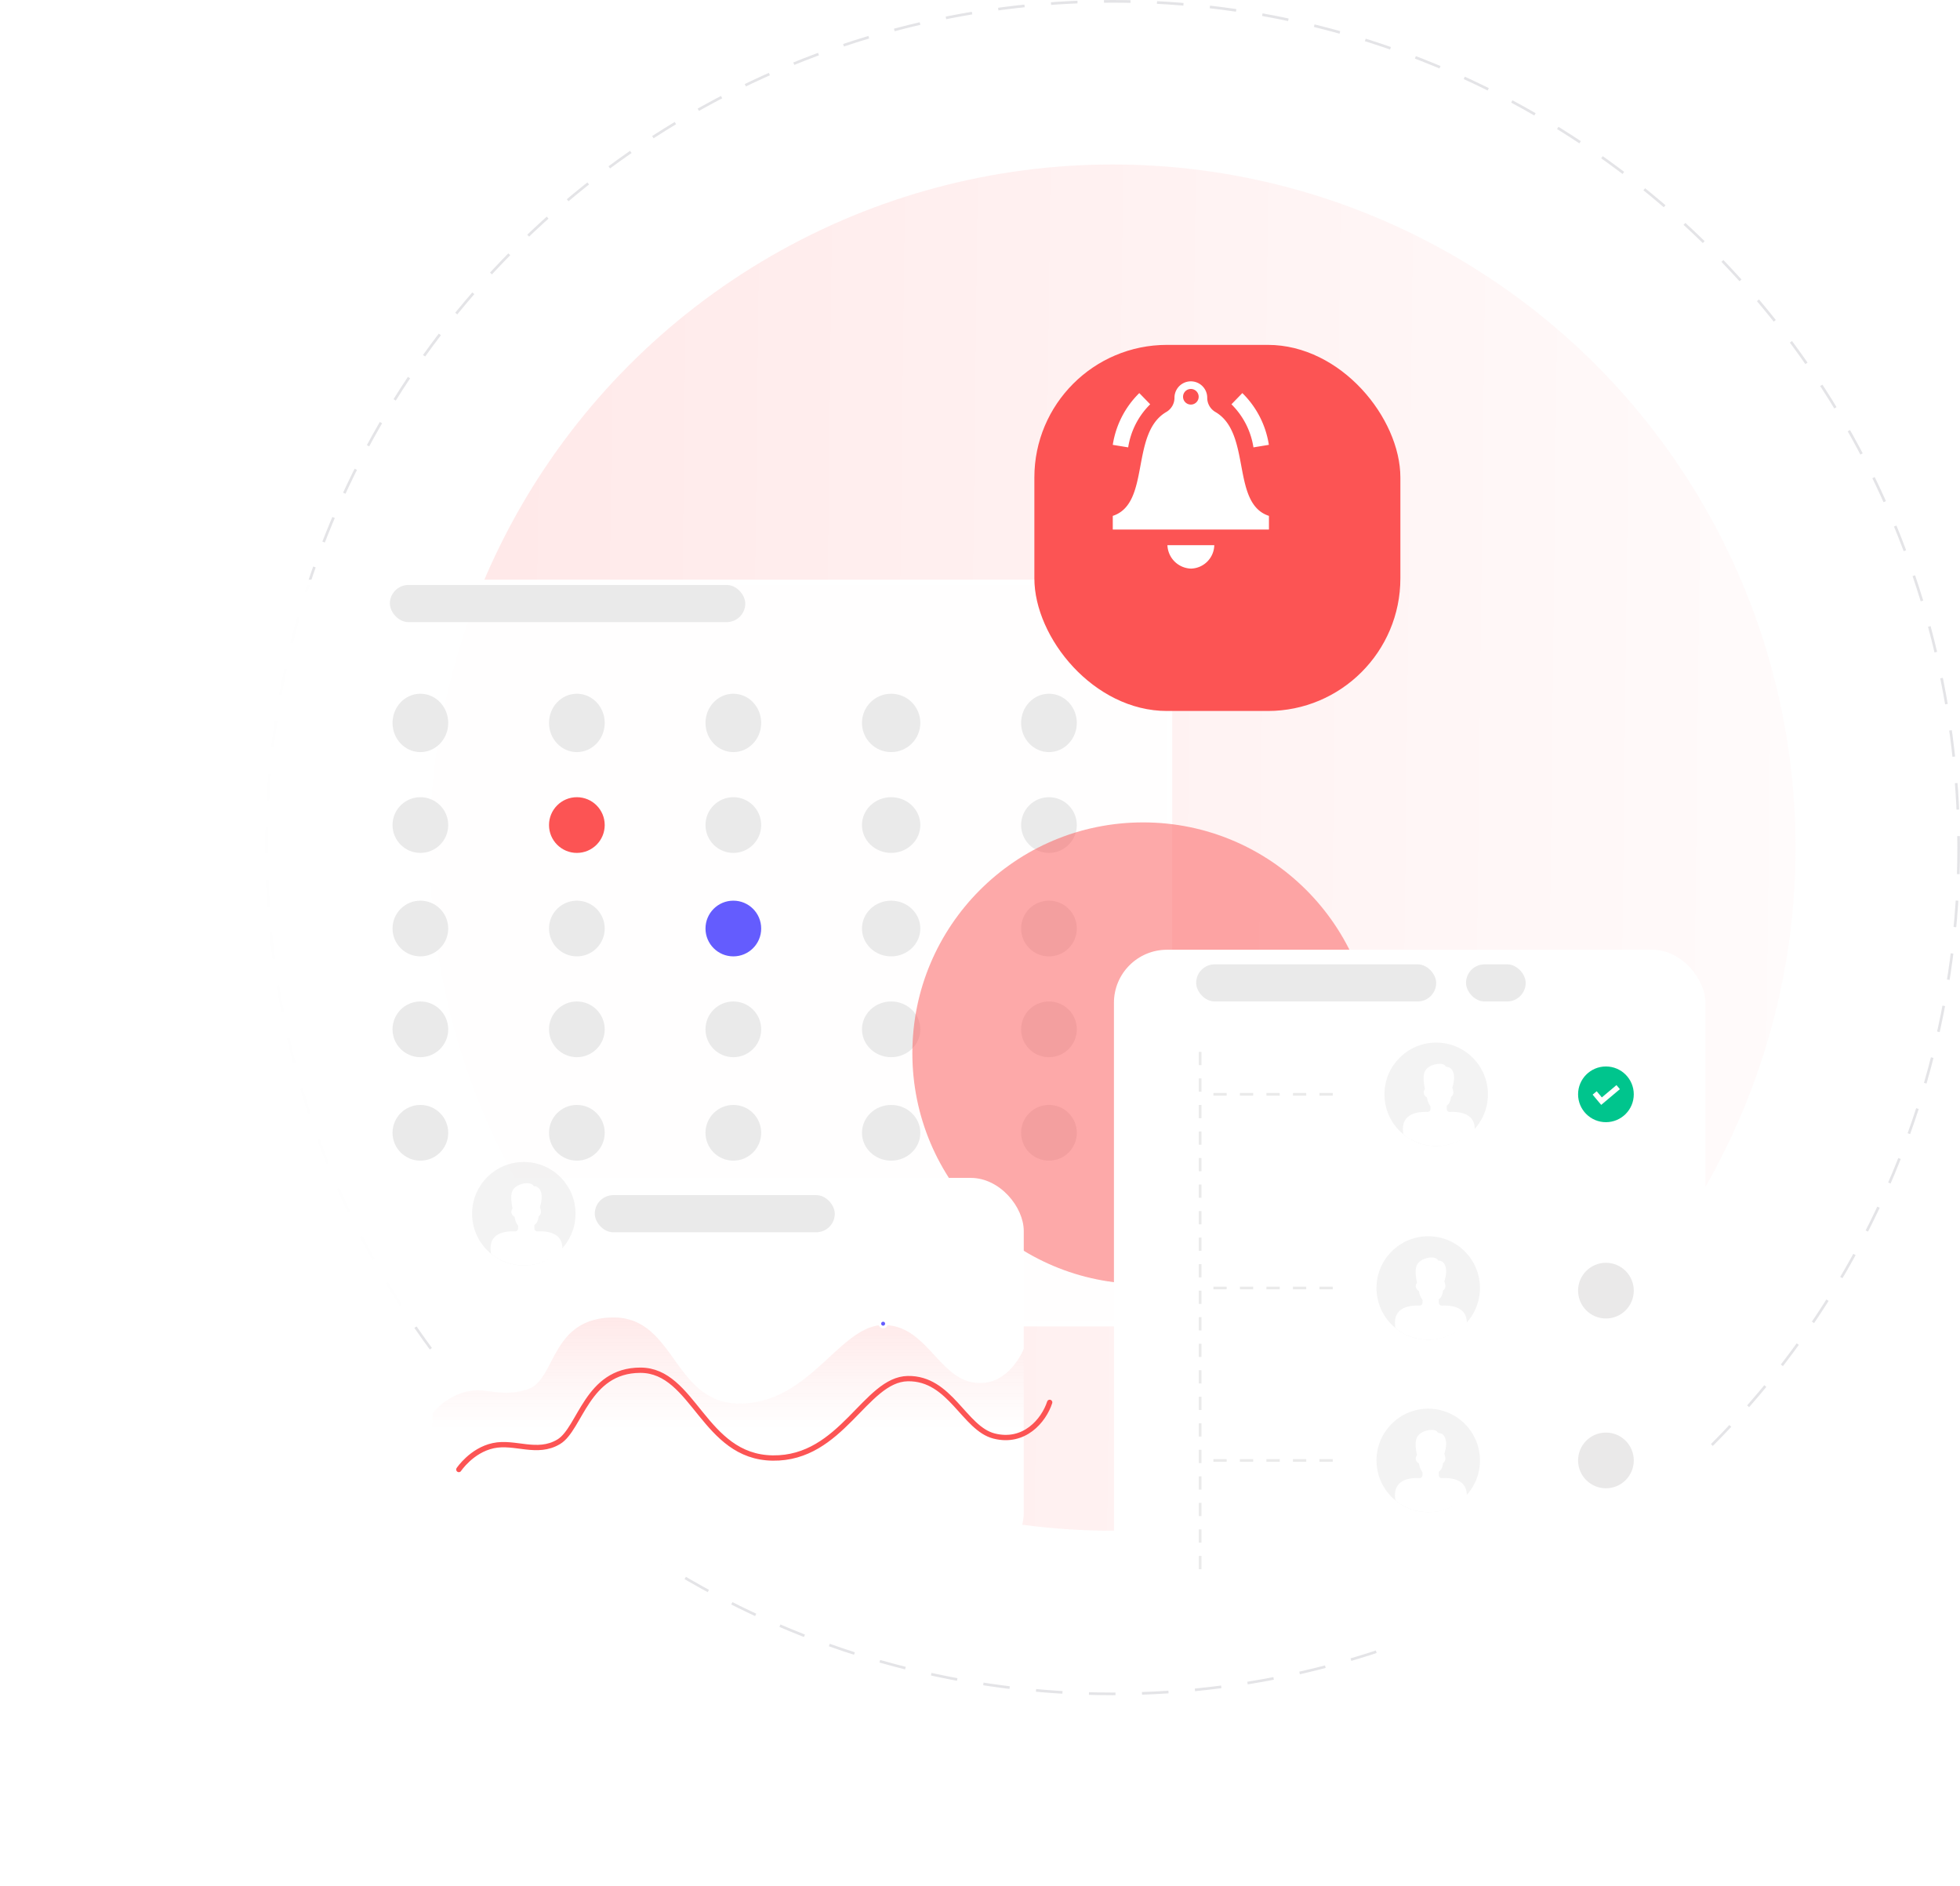 <svg xmlns="http://www.w3.org/2000/svg" xmlns:xlink="http://www.w3.org/1999/xlink" width="739" height="711" viewBox="0 0 739 711">
  <defs>
    <linearGradient id="linear-gradient" x1="0.041" y1="0.5" x2="1.235" y2="0.514" gradientUnits="objectBoundingBox">
      <stop offset="0" stop-color="#fc5454"/>
      <stop offset="1" stop-color="#fff"/>
    </linearGradient>
    <filter id="Path_3505" x="0" y="128.5" width="532" height="461.471" filterUnits="userSpaceOnUse">
      <feOffset dx="-10" dy="30" input="SourceAlpha"/>
      <feGaussianBlur stdDeviation="30" result="blur"/>
      <feFlood flood-opacity="0.102"/>
      <feComposite operator="in" in2="blur"/>
      <feComposite in="SourceGraphic"/>
    </filter>
    <filter id="Rectangle_540" x="345" y="85" width="228" height="228" filterUnits="userSpaceOnUse">
      <feOffset dx="10" dy="20" input="SourceAlpha"/>
      <feGaussianBlur stdDeviation="15" result="blur-2"/>
      <feFlood flood-color="#fc5454" flood-opacity="0.2"/>
      <feComposite operator="in" in2="blur-2"/>
      <feComposite in="SourceGraphic"/>
    </filter>
    <filter id="Rectangle_561" x="330" y="268" width="403" height="443" filterUnits="userSpaceOnUse">
      <feOffset dy="20" input="SourceAlpha"/>
      <feGaussianBlur stdDeviation="30" result="blur-3"/>
      <feFlood flood-opacity="0.102"/>
      <feComposite operator="in" in2="blur-3"/>
      <feComposite in="SourceGraphic"/>
    </filter>
    <filter id="Rectangle_561-2" x="73" y="354" width="403" height="326" filterUnits="userSpaceOnUse">
      <feOffset dy="20" input="SourceAlpha"/>
      <feGaussianBlur stdDeviation="30" result="blur-4"/>
      <feFlood flood-opacity="0.102"/>
      <feComposite operator="in" in2="blur-4"/>
      <feComposite in="SourceGraphic"/>
    </filter>
    <linearGradient id="linear-gradient-2" x1="0.5" x2="0.5" y2="1" gradientUnits="objectBoundingBox">
      <stop offset="0" stop-color="#fc5454"/>
      <stop offset="1" stop-color="#fc5454" stop-opacity="0"/>
    </linearGradient>
    <filter id="Path_248" x="161.614" y="495.5" width="242.92" height="67.314" filterUnits="userSpaceOnUse">
      <feOffset dx="10" dy="20" input="SourceAlpha"/>
      <feGaussianBlur stdDeviation="2.5" result="blur-5"/>
      <feFlood flood-color="#fc5454" flood-opacity="0.2"/>
      <feComposite operator="in" in2="blur-5"/>
      <feComposite in="SourceGraphic"/>
    </filter>
  </defs>
  <g id="Group_906" data-name="Group 906" transform="translate(-595 -2707)">
    <g id="Group_849" data-name="Group 849" transform="translate(-133 1311)">
      <circle id="Ellipse_208" data-name="Ellipse 208" cx="257.5" cy="257.5" r="257.5" transform="translate(890 1458)" opacity="0.13" fill="url(#linear-gradient)"/>
      <g id="Ellipse_209" data-name="Ellipse 209" transform="translate(828 1396)" fill="none" stroke="#e4e4e7" stroke-width="1" stroke-dasharray="10">
        <circle cx="319.5" cy="319.5" r="319.5" stroke="none"/>
        <circle cx="319.5" cy="319.5" r="319" fill="none"/>
      </g>
    </g>
    <g transform="matrix(1, 0, 0, 1, 595, 2707)" filter="url(#Path_3505)">
      <g id="Path_3505-2" data-name="Path 3505" transform="translate(100 188.5)" fill="rgba(255,255,255,0.96)">
        <path d="M 333.949 280.471 L 18.051 280.471 C 13.502 280.471 9.224 278.646 6.004 275.332 C 2.777 272.011 1 267.593 1 262.892 L 1 18.579 C 1 13.878 2.777 9.46 6.004 6.138 C 9.224 2.825 13.502 1 18.051 1 L 333.949 1 C 338.498 1 342.776 2.825 345.996 6.138 C 349.223 9.46 351 13.878 351 18.579 L 351 262.892 C 351 267.593 349.223 272.011 345.996 275.332 C 342.776 278.646 338.498 280.471 333.949 280.471 Z" stroke="none"/>
        <path d="M 18.051 2 C 13.775 2 9.751 3.717 6.722 6.835 C 3.677 9.969 2 14.14 2 18.579 L 2 262.892 C 2 267.331 3.677 271.502 6.722 274.635 C 9.751 277.753 13.775 279.471 18.051 279.471 L 333.949 279.471 C 338.225 279.471 342.249 277.753 345.278 274.635 C 348.323 271.502 350 267.331 350 262.892 L 350 18.579 C 350 14.14 348.323 9.969 345.278 6.835 C 342.249 3.717 338.225 2 333.949 2 L 18.051 2 M 18.051 0 L 333.949 0 C 343.918 0 352 8.318 352 18.579 L 352 262.892 C 352 273.153 343.918 281.471 333.949 281.471 L 18.051 281.471 C 8.082 281.471 0 273.153 0 262.892 L 0 18.579 C 0 8.318 8.082 0 18.051 0 Z" stroke="none" fill="#fff"/>
      </g>
    </g>
    <g id="Group_883" data-name="Group 883" transform="translate(496 25.5)">
      <g id="Group_882" data-name="Group 882" transform="translate(45 -30)">
        <rect id="Rectangle_564" data-name="Rectangle 564" width="134" height="14" rx="7" transform="translate(201 2932)" fill="#eaeaea"/>
        <ellipse id="Ellipse_224" data-name="Ellipse 224" cx="10.5" cy="11" rx="10.5" ry="11" transform="translate(202 2973)" fill="#eaeaea"/>
        <ellipse id="Ellipse_225" data-name="Ellipse 225" cx="10.5" cy="11" rx="10.5" ry="11" transform="translate(261 2973)" fill="#eaeaea"/>
        <ellipse id="Ellipse_226" data-name="Ellipse 226" cx="10.5" cy="11" rx="10.5" ry="11" transform="translate(320 2973)" fill="#eaeaea"/>
        <circle id="Ellipse_227" data-name="Ellipse 227" cx="11" cy="11" r="11" transform="translate(379 2973)" fill="#eaeaea"/>
        <ellipse id="Ellipse_228" data-name="Ellipse 228" cx="10.5" cy="11" rx="10.5" ry="11" transform="translate(439 2973)" fill="#eaeaea"/>
        <circle id="Ellipse_229" data-name="Ellipse 229" cx="10.5" cy="10.5" r="10.5" transform="translate(202 3012)" fill="#eaeaea"/>
        <circle id="Ellipse_230" data-name="Ellipse 230" cx="10.5" cy="10.5" r="10.5" transform="translate(261 3012)" fill="#fc5454"/>
        <circle id="Ellipse_231" data-name="Ellipse 231" cx="10.5" cy="10.5" r="10.5" transform="translate(320 3012)" fill="#eaeaea"/>
        <ellipse id="Ellipse_232" data-name="Ellipse 232" cx="11" cy="10.5" rx="11" ry="10.5" transform="translate(379 3012)" fill="#eaeaea"/>
        <circle id="Ellipse_233" data-name="Ellipse 233" cx="10.5" cy="10.5" r="10.5" transform="translate(439 3012)" fill="#eaeaea"/>
        <circle id="Ellipse_234" data-name="Ellipse 234" cx="10.5" cy="10.5" r="10.5" transform="translate(202 3051)" fill="#eaeaea"/>
        <circle id="Ellipse_235" data-name="Ellipse 235" cx="10.5" cy="10.5" r="10.5" transform="translate(261 3051)" fill="#eaeaea"/>
        <circle id="Ellipse_236" data-name="Ellipse 236" cx="10.5" cy="10.5" r="10.5" transform="translate(320 3051)" fill="#645cfe"/>
        <ellipse id="Ellipse_237" data-name="Ellipse 237" cx="11" cy="10.5" rx="11" ry="10.5" transform="translate(379 3051)" fill="#eaeaea"/>
        <circle id="Ellipse_238" data-name="Ellipse 238" cx="10.5" cy="10.5" r="10.5" transform="translate(439 3051)" fill="#eaeaea"/>
        <circle id="Ellipse_239" data-name="Ellipse 239" cx="10.5" cy="10.5" r="10.5" transform="translate(202 3089)" fill="#eaeaea"/>
        <circle id="Ellipse_240" data-name="Ellipse 240" cx="10.5" cy="10.5" r="10.5" transform="translate(261 3089)" fill="#eaeaea"/>
        <circle id="Ellipse_241" data-name="Ellipse 241" cx="10.5" cy="10.5" r="10.5" transform="translate(320 3089)" fill="#eaeaea"/>
        <ellipse id="Ellipse_242" data-name="Ellipse 242" cx="11" cy="10.5" rx="11" ry="10.5" transform="translate(379 3089)" fill="#eaeaea"/>
        <circle id="Ellipse_243" data-name="Ellipse 243" cx="10.5" cy="10.5" r="10.5" transform="translate(439 3089)" fill="#eaeaea"/>
        <circle id="Ellipse_244" data-name="Ellipse 244" cx="10.5" cy="10.5" r="10.5" transform="translate(202 3128)" fill="#eaeaea"/>
        <circle id="Ellipse_245" data-name="Ellipse 245" cx="10.5" cy="10.5" r="10.5" transform="translate(261 3128)" fill="#eaeaea"/>
        <circle id="Ellipse_246" data-name="Ellipse 246" cx="10.5" cy="10.5" r="10.5" transform="translate(320 3128)" fill="#eaeaea"/>
        <ellipse id="Ellipse_247" data-name="Ellipse 247" cx="11" cy="10.5" rx="11" ry="10.5" transform="translate(379 3128)" fill="#eaeaea"/>
        <circle id="Ellipse_248" data-name="Ellipse 248" cx="10.5" cy="10.5" r="10.5" transform="translate(439 3128)" fill="#eaeaea"/>
      </g>
    </g>
    <circle id="Ellipse_250" data-name="Ellipse 250" cx="87" cy="87" r="87" transform="translate(939 3017)" fill="#fc5454" opacity="0.5"/>
    <g id="Group_888" data-name="Group 888" transform="translate(354 2330.741)">
      <g transform="matrix(1, 0, 0, 1, 241, 376.26)" filter="url(#Rectangle_540)">
        <rect id="Rectangle_540-2" data-name="Rectangle 540" width="138" height="138" rx="50" transform="translate(380 110)" fill="#fc5454"/>
      </g>
    </g>
    <g id="Group_899" data-name="Group 899" transform="translate(775 870)">
      <g transform="matrix(1, 0, 0, 1, -180, 1837)" filter="url(#Rectangle_561)">
        <rect id="Rectangle_561-3" data-name="Rectangle 561" width="223" height="263" rx="20" transform="translate(420 338)" fill="#fff"/>
      </g>
    </g>
    <line id="Line_234" data-name="Line 234" y2="200" transform="translate(1047.5 3103.5)" fill="none" stroke="#eaeaea" stroke-width="1" stroke-dasharray="5"/>
    <line id="Line_235" data-name="Line 235" x1="47" transform="translate(1050.5 3257.5)" fill="none" stroke="#eaeaea" stroke-width="1" stroke-dasharray="5"/>
    <line id="Line_236" data-name="Line 236" x1="47" transform="translate(1050.5 3192.5)" fill="none" stroke="#eaeaea" stroke-width="1" stroke-dasharray="5"/>
    <line id="Line_237" data-name="Line 237" x1="47" transform="translate(1050.5 3119.5)" fill="none" stroke="#eaeaea" stroke-width="1" stroke-dasharray="5"/>
    <g id="Group_900" data-name="Group 900" transform="translate(678 809)">
      <circle id="Ellipse_223" data-name="Ellipse 223" cx="19.5" cy="19.5" r="19.5" transform="translate(439 2291)" fill="#e5e5e5" opacity="0.48"/>
      <path id="Intersection_6" data-name="Intersection 6" d="M-1532.018,40.37q-.46-.39-.894-.81a12.461,12.461,0,0,1-.149-1.317c-.361-6.225,5.141-7.17,9.256-7.019a1.089,1.089,0,0,0,1.109-1.085c.014-.528.02-1.038.02-1.038a8.14,8.14,0,0,1-.959-1.76,6.6,6.6,0,0,1-.363-1.588,2.193,2.193,0,0,1-1.158-1.345,1.768,1.768,0,0,1,.4-1.76s-1.042-4.246-.165-6.42,3.49-3.054,5.556-3.141,2.614,1.173,2.614,1.173,1.868-.31,2.679,2.106-.4,5.729-.4,5.729a4.7,4.7,0,0,1,.4,2,2.161,2.161,0,0,1-.893,1.484,6.694,6.694,0,0,1-.4,1.76,2.954,2.954,0,0,1-1.191,1.484s0,.669.015,1.313a1.09,1.09,0,0,0,1.117,1.094c4.052-.178,9.566.673,9.428,6.659q-.236.288-.482.566a19.941,19.941,0,0,1-13.917,5.624A19.936,19.936,0,0,1-1532.018,40.37Z" transform="translate(1979.035 2285.918)" fill="#fff"/>
    </g>
    <g id="Group_901" data-name="Group 901" transform="translate(675 882)">
      <circle id="Ellipse_223-2" data-name="Ellipse 223" cx="19.5" cy="19.5" r="19.5" transform="translate(439 2291)" fill="#e5e5e5" opacity="0.48"/>
      <path id="Intersection_6-2" data-name="Intersection 6" d="M-1532.018,40.37q-.46-.39-.894-.81a12.461,12.461,0,0,1-.149-1.317c-.361-6.225,5.141-7.17,9.256-7.019a1.089,1.089,0,0,0,1.109-1.085c.014-.528.02-1.038.02-1.038a8.14,8.14,0,0,1-.959-1.76,6.6,6.6,0,0,1-.363-1.588,2.193,2.193,0,0,1-1.158-1.345,1.768,1.768,0,0,1,.4-1.76s-1.042-4.246-.165-6.42,3.49-3.054,5.556-3.141,2.614,1.173,2.614,1.173,1.868-.31,2.679,2.106-.4,5.729-.4,5.729a4.7,4.7,0,0,1,.4,2,2.161,2.161,0,0,1-.893,1.484,6.694,6.694,0,0,1-.4,1.76,2.954,2.954,0,0,1-1.191,1.484s0,.669.015,1.313a1.09,1.09,0,0,0,1.117,1.094c4.052-.178,9.566.673,9.428,6.659q-.236.288-.482.566a19.941,19.941,0,0,1-13.917,5.624A19.936,19.936,0,0,1-1532.018,40.37Z" transform="translate(1979.035 2285.918)" fill="#fff"/>
    </g>
    <g id="Group_902" data-name="Group 902" transform="translate(675 947)">
      <circle id="Ellipse_223-3" data-name="Ellipse 223" cx="19.5" cy="19.5" r="19.5" transform="translate(439 2291)" fill="#e5e5e5" opacity="0.48"/>
      <path id="Intersection_6-3" data-name="Intersection 6" d="M-1532.018,40.37q-.46-.39-.894-.81a12.461,12.461,0,0,1-.149-1.317c-.361-6.225,5.141-7.17,9.256-7.019a1.089,1.089,0,0,0,1.109-1.085c.014-.528.02-1.038.02-1.038a8.14,8.14,0,0,1-.959-1.76,6.6,6.6,0,0,1-.363-1.588,2.193,2.193,0,0,1-1.158-1.345,1.768,1.768,0,0,1,.4-1.76s-1.042-4.246-.165-6.42,3.49-3.054,5.556-3.141,2.614,1.173,2.614,1.173,1.868-.31,2.679,2.106-.4,5.729-.4,5.729a4.7,4.7,0,0,1,.4,2,2.161,2.161,0,0,1-.893,1.484,6.694,6.694,0,0,1-.4,1.76,2.954,2.954,0,0,1-1.191,1.484s0,.669.015,1.313a1.09,1.09,0,0,0,1.117,1.094c4.052-.178,9.566.673,9.428,6.659q-.236.288-.482.566a19.941,19.941,0,0,1-13.917,5.624A19.936,19.936,0,0,1-1532.018,40.37Z" transform="translate(1979.035 2285.918)" fill="#fff"/>
    </g>
    <circle id="Ellipse_252" data-name="Ellipse 252" cx="10.5" cy="10.5" r="10.5" transform="translate(1190 3109)" fill="#00c58d"/>
    <circle id="Ellipse_253" data-name="Ellipse 253" cx="10.5" cy="10.5" r="10.5" transform="translate(1190 3183)" fill="#eae9e9"/>
    <circle id="Ellipse_254" data-name="Ellipse 254" cx="10.5" cy="10.5" r="10.5" transform="translate(1190 3247)" fill="#eae9e9"/>
    <rect id="Rectangle_570" data-name="Rectangle 570" width="90.5" height="14" rx="7" transform="translate(1046 3070.5)" fill="#eaeaea"/>
    <rect id="Rectangle_571" data-name="Rectangle 571" width="22.5" height="14" rx="7" transform="translate(1147.75 3070.5)" fill="#eaeaea"/>
    <path id="Path_3508" data-name="Path 3508" d="M3230.249,10639.981l2.591,3.089,6.277-5.28" transform="translate(-2034 -7521)" fill="none" stroke="#fff" stroke-width="2"/>
    <path id="iconmonstr-bell-17" d="M40.677,11.615a6.182,6.182,0,0,1-3.062-5.358V6.247a6.174,6.174,0,1,0-12.348,0v.009a6.178,6.178,0,0,1-3.062,5.358C8.462,19.6,16.359,46.105,2,50.789v5.149H60.883V50.789C46.524,46.105,54.42,19.6,40.677,11.615Zm-9.236-8.67A2.944,2.944,0,1,1,28.5,5.888,2.947,2.947,0,0,1,31.441,2.944Zm8.832,58.883a9.028,9.028,0,0,1-8.747,8.832,9.18,9.18,0,0,1-8.918-8.832ZM55.039,24.963A29.042,29.042,0,0,0,46.745,8.726L50.855,4.5a34.759,34.759,0,0,1,10,19.508ZM2,24.015A34.767,34.767,0,0,1,12,4.5l4.11,4.222A29.022,29.022,0,0,0,7.812,24.963Z" transform="translate(1012.559 2850.671)" fill="#fff"/>
    <g id="Group_903" data-name="Group 903" transform="translate(518 956)">
      <g transform="matrix(1, 0, 0, 1, 77, 1751)" filter="url(#Rectangle_561-2)">
        <rect id="Rectangle_561-4" data-name="Rectangle 561" width="223" height="146" rx="20" transform="translate(163 424)" fill="#fff"/>
      </g>
    </g>
    <g id="Group_904" data-name="Group 904" transform="translate(758 3203.5)">
      <path id="Path_249" data-name="Path 249" d="M4566.3,436.518l223-.125V406.445s-5.8,14.915-19.111,12.68-17.959-22-34.118-21.621-27.246,28.982-53.169,29.571-24.651-32.656-48.467-32.436-21.39,23.574-32.194,27.062-15.8-1.341-23.956,1.144a23.492,23.492,0,0,0-11.986,8.11Z" transform="translate(-4566.295 -394.518)" opacity="0.13" fill="url(#linear-gradient-2)"/>
      <g transform="matrix(1, 0, 0, 1, -163, -496.5)" filter="url(#Path_248)">
        <path id="Path_248-2" data-name="Path 248" d="M5207.2,1578.528s4.8-7.226,12.961-8.991,16.548,3.44,24.709-1.475,10.555-26.962,30.782-26.962,23.782,32.736,49.887,33.092,34.869-29.651,50.928-29.928,21.213,18.763,32.544,21.639,18.7-5.751,20.962-12.687" transform="translate(-5044.2 -1044.6)" fill="none" stroke="#fc5454" stroke-linecap="round" stroke-width="2"/>
      </g>
      <g id="Path_250" data-name="Path 250" transform="translate(168.225 0.71)" fill="#645cfe">
        <path d="M 1.751 3.003 C 1.061 3.003 0.5 2.441 0.5 1.751 C 0.5 1.061 1.061 0.5 1.751 0.5 C 2.441 0.5 3.003 1.061 3.003 1.751 C 3.003 2.441 2.441 3.003 1.751 3.003 Z" stroke="none"/>
        <path d="M 1.751 1 C 1.337 1 1 1.337 1 1.751 C 1 2.166 1.337 2.503 1.751 2.503 C 2.166 2.503 2.503 2.166 2.503 1.751 C 2.503 1.337 2.166 1 1.751 1 M 1.751 1.668930053710938e-06 C 2.719 1.668930053710938e-06 3.503 0.784 3.503 1.751 C 3.503 2.719 2.719 3.503 1.751 3.503 C 0.784 3.503 1.668930053710938e-06 2.719 1.668930053710938e-06 1.751 C 1.668930053710938e-06 0.784 0.784 1.668930053710938e-06 1.751 1.668930053710938e-06 Z" stroke="none" fill="#fff"/>
      </g>
    </g>
    <rect id="Rectangle_572" data-name="Rectangle 572" width="90.5" height="14" rx="7" transform="translate(819.25 3157.5)" fill="#eaeaea"/>
    <g id="Group_905" data-name="Group 905" transform="translate(334 854)">
      <circle id="Ellipse_223-4" data-name="Ellipse 223" cx="19.5" cy="19.5" r="19.5" transform="translate(439 2291)" fill="#e5e5e5" opacity="0.48"/>
      <path id="Intersection_6-4" data-name="Intersection 6" d="M-1532.018,40.37q-.46-.39-.894-.81a12.461,12.461,0,0,1-.149-1.317c-.361-6.225,5.141-7.17,9.256-7.019a1.089,1.089,0,0,0,1.109-1.085c.014-.528.02-1.038.02-1.038a8.14,8.14,0,0,1-.959-1.76,6.6,6.6,0,0,1-.363-1.588,2.193,2.193,0,0,1-1.158-1.345,1.768,1.768,0,0,1,.4-1.76s-1.042-4.246-.165-6.42,3.49-3.054,5.556-3.141,2.614,1.173,2.614,1.173,1.868-.31,2.679,2.106-.4,5.729-.4,5.729a4.7,4.7,0,0,1,.4,2,2.161,2.161,0,0,1-.893,1.484,6.694,6.694,0,0,1-.4,1.76,2.954,2.954,0,0,1-1.191,1.484s0,.669.015,1.313a1.09,1.09,0,0,0,1.117,1.094c4.052-.178,9.566.673,9.428,6.659q-.236.288-.482.566a19.941,19.941,0,0,1-13.917,5.624A19.936,19.936,0,0,1-1532.018,40.37Z" transform="translate(1979.035 2285.918)" fill="#fff"/>
    </g>
  </g>
</svg>
